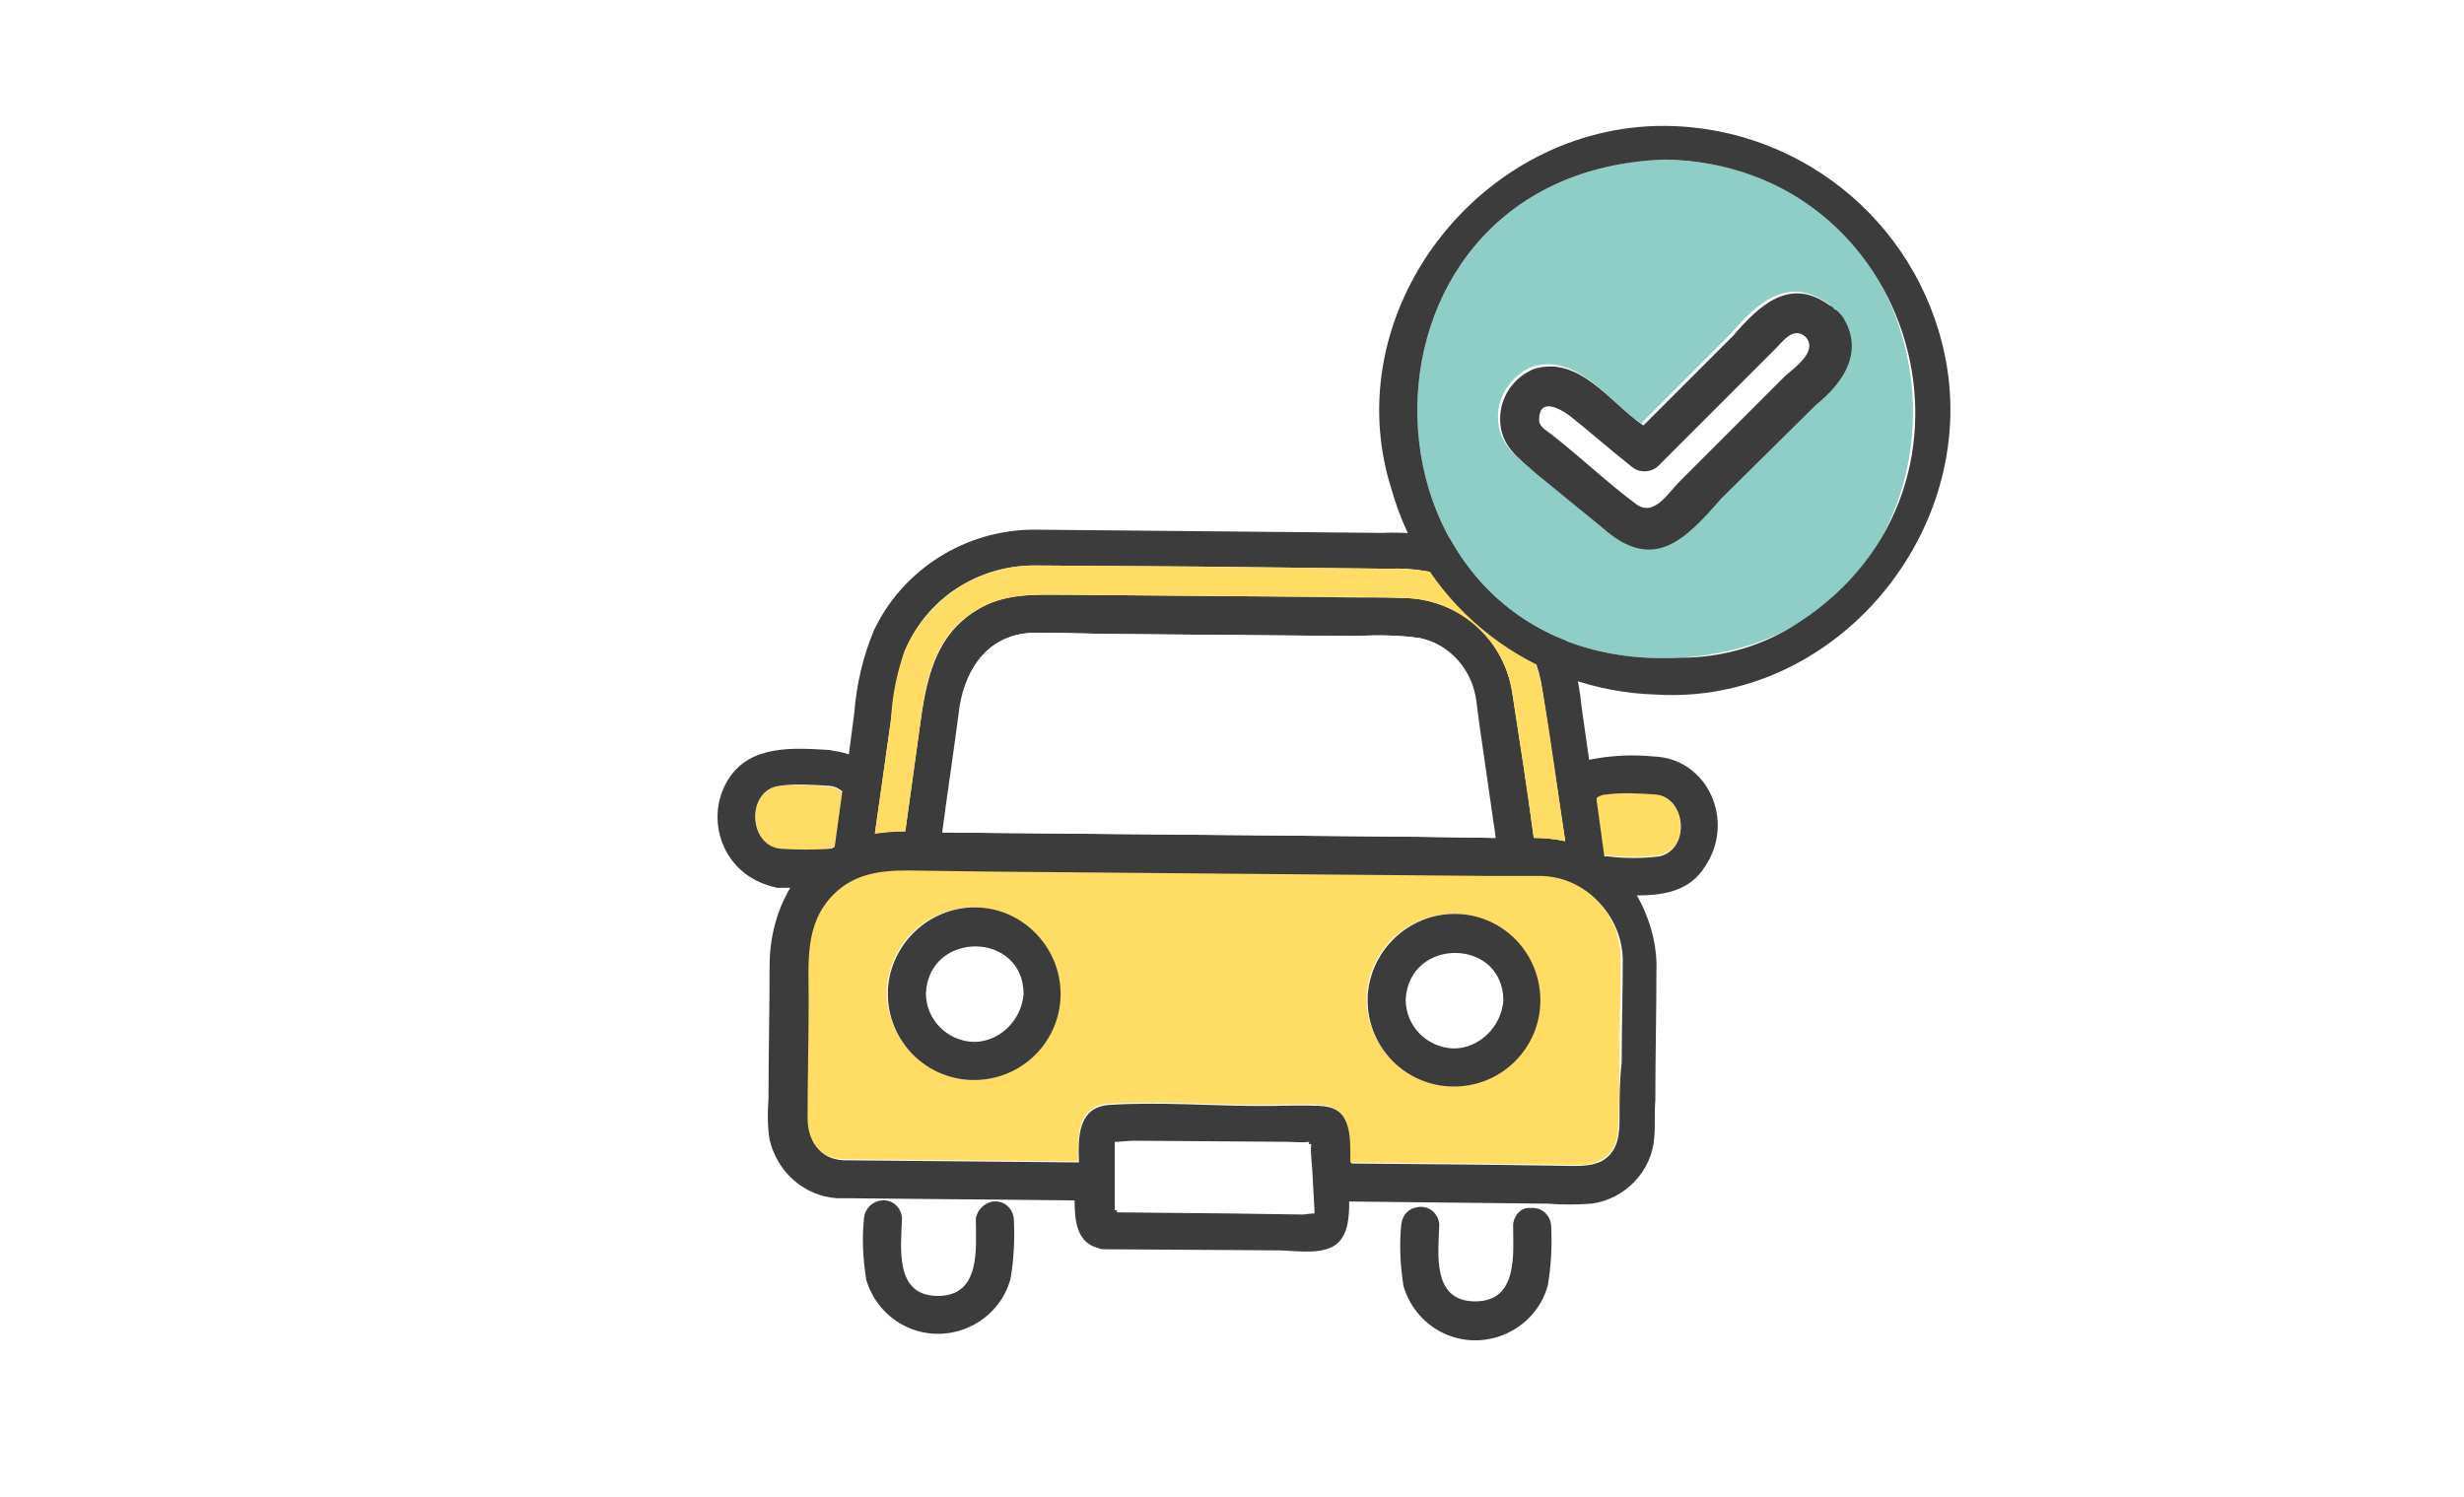 <svg enable-background="new 0 0 227 137.9" viewBox="0 0 227 137.9" xmlns="http://www.w3.org/2000/svg"><path d="m0 0h227v137.9h-227z" fill="#fff"/><path d="m152.4 73.1c-1.5-.2-3-.2-4.5 0-.3 0-.6.1-.9.3v.3l.7 5.1h.3c1.6.2 3.2.2 4.8 0 3-.5 2.5-5.4-.4-5.7z" fill="#ffdc64"/><path d="m71.8 72.4c-3.1.4-2.9 5.6.2 5.8 1.5.1 3 .2 4.5 0 .1-.1.3-.2.4-.2l.3-2.1.4-2.9c-.4-.3-.8-.5-1.3-.5-1.5-.2-3-.2-4.5-.1z" fill="#ffdc64"/><path d="m152.4 69.7c-2-.2-4-.1-6 .3l-.7-4.9c-.2-2.3-.8-4.6-1.7-6.8-2.1-4.4-6-7.6-10.7-8.7-2-.4-4-.6-6-.5l-32-.3c-6.3 0-12.1 3.6-14.8 9.3-1 2.4-1.6 5-1.8 7.6l-.5 3.8c-.6-.2-1.2-.3-1.8-.4-3.3-.2-7.3-.5-9.3 2.7-1.9 3-1 7.1 2 9 .8.5 1.6.8 2.5 1h.3.2.7c-1.3 2.2-1.9 4.7-1.9 7.2 0 4.1-.1 8.1-.1 12.2-.1 1.3-.1 2.6.1 3.8.7 3 3.2 5.2 6.2 5.4h.3.9l20.7.2c0 1.9.2 3.9 2.2 4.4.2.1.4.1.6.1l15.8.1c1.5 0 3.7.4 5.1-.3s1.6-2.4 1.6-4.2l18.3.2c1.3.1 2.7.1 4 0 3.1-.4 5.6-3 5.8-6.1.1-1.1 0-2.3.1-3.4 0-4 .1-8 .1-11.9.1-2.4-.6-4.9-1.8-7 2.5 0 4.9-.4 6.3-2.7 2.8-4.2.2-9.9-4.7-10.1zm-70.3-3.5c.2-2.1.6-4.1 1.2-6.1 2-4.9 6.7-8 12-8l15 .1 17.6.2c2.3-.1 4.6.3 6.7 1.1 4.1 1.9 6.9 5.7 7.5 10.1.7 4.6 1.4 9.3 2.1 13.9-.9-.2-1.9-.3-2.9-.3-.6-4.5-1.3-9-2-13.5-.8-4.9-4.9-8.5-9.9-8.6-2.3-.1-4.6 0-6.9-.1l-24.2-.2c-2.9 0-5.7-.2-8.3 1.4-3.6 2.2-4.5 5.8-5.1 9.6-.5 3.6-1 7.2-1.5 10.8-.9 0-1.9 0-2.8.2.5-3.5 1-7 1.5-10.6zm55.7 11-6.8-.1-44.1-.4c.5-3.9 1.1-7.8 1.6-11.6.5-3.7 2.7-6.7 6.8-6.8 2 0 4 0 6 .1l23.5.2c2-.1 4.1-.1 6.1.2 2.7.6 4.7 2.9 5.1 5.7.1.8.2 1.5.3 2.3.5 3.5 1 6.9 1.5 10.4zm-65.8 1c-3.1-.2-3.3-5.4-.2-5.8 1.5-.2 3-.1 4.5 0 .5 0 .9.2 1.3.5l-.4 2.9-.3 2.2c-.1.1-.3.2-.4.2-1.5.1-3 .1-4.5 0zm47.8 33.5-6.8-.1-10.3-.1v-.1c0-.6 0-1.1 0-1.7 0-1.4 0-2.8 0-4.2 0 0 0-.1 0-.3.6 0 1.3-.1 1.7-.1l14.1.1c.7 0 1.4.1 2.1 0 0 .8.1 2 .1 2.5v3.5.3c-.3.2-.7.2-.9.2zm29.4-8.7c0 1.5-.1 3-1.5 3.9-1.2.7-2.9.5-4.2.5l-7.5-.1-11.5-.1c0-2.3.3-5.1-2.8-5.3-1.8-.1-3.7 0-5.5 0-4.6 0-9.4-.4-14-.1-2.9.2-2.9 3-2.8 5.3l-21.7-.2c-2.2-.1-3.2-1.8-3.2-3.8 0-3.6.1-7.3.1-10.9 0-3.4-.4-7.1 2.3-9.7 1.9-1.9 4.3-2.2 6.8-2.2l7.2.1 45.8.4h5c4.3 0 7.7 3.4 7.8 7.6 0 3.2-.1 6.3-.1 9.5-.2 1.7-.2 3.4-.2 5.1zm3.7-24.1c-1.6.2-3.2.2-4.8 0-.1 0-.2 0-.3 0l-.7-5.1v-.3c.3-.2.6-.3.9-.3 1.5-.2 3-.1 4.5 0 2.8.2 3.3 5 .4 5.7z" fill="#3c3c3c"/><path d="m134.6 53.5c-2.1-.8-4.4-1.2-6.7-1.1l-17.6-.2-15-.1c-5.3 0-10 3.2-12 8-.7 2-1.1 4-1.2 6.1-.5 3.5-1 7.1-1.5 10.6.9-.1 1.9-.2 2.8-.2.5-3.6 1-7.2 1.5-10.8.5-3.9 1.5-7.4 5.1-9.6 2.6-1.6 5.4-1.4 8.3-1.4l24.2.2c2.3 0 4.6 0 6.9.1 4.9.1 9.1 3.7 9.9 8.6.7 4.5 1.4 9 2 13.5 1 0 1.9.1 2.9.3-.7-4.6-1.3-9.3-2.1-13.9-.7-4.4-3.5-8.2-7.5-10.1z" fill="#ffdc64"/><path d="m135.9 64.5c-.3-2.8-2.4-5-5.1-5.7-2-.3-4.1-.3-6.1-.2l-23.5-.2c-2 0-4-.1-6-.1-4 .1-6.2 3.1-6.8 6.8-.5 3.9-1.1 7.8-1.6 11.6l44.1.4 6.8.1c-.5-3.5-1-7-1.5-10.4-.1-.8-.2-1.5-.3-2.3z" fill="#fff"/><path d="m89.9 112.3c0 2.7.5 7.1-3.5 7.1s-3.4-4.4-3.3-7.2c-.1-1-.9-1.7-1.9-1.6-.8.1-1.5.7-1.6 1.6-.2 1.9-.1 3.8.2 5.7 1.1 3.7 4.9 5.8 8.6 4.7 2.3-.7 4.1-2.5 4.7-4.8.3-1.8.4-3.6.3-5.5-.1-1-.9-1.7-1.9-1.6-.8.1-1.5.8-1.6 1.6z" fill="#3c3c3c"/><path d="m139.4 112.8c0 2.7.5 7.1-3.5 7.1s-3.4-4.4-3.3-7.1c-.1-1-.9-1.7-1.9-1.6-.9.1-1.5.7-1.6 1.6-.2 1.9-.1 3.8.2 5.7 1.1 3.7 4.9 5.8 8.6 4.7 2.3-.7 4.1-2.5 4.7-4.8.3-1.8.4-3.6.3-5.5-.1-1-.9-1.7-1.9-1.6-.8-.1-1.5.6-1.6 1.5z" fill="#3c3c3c"/><path d="m149.2 97.8c0-3.2.1-6.3.1-9.5 0-4.3-3.5-7.7-7.7-7.6-1.7 0-3.3 0-5 0l-45.8-.4-7.2-.1c-2.5 0-4.9.3-6.8 2.2-2.7 2.7-2.3 6.3-2.3 9.7 0 3.6-.1 7.3-.1 10.9 0 2 1 3.7 3.2 3.8l21.7.2c0-2.3-.1-5.1 2.8-5.3 4.6-.3 9.4.1 14 .1 1.8 0 3.7-.1 5.5 0 3 .2 2.8 3 2.8 5.3l11.5.1 7.5.1c1.3 0 3 .3 4.2-.5 1.5-.9 1.5-2.4 1.5-3.9.1-1.6.1-3.3.1-5.1zm-59.6 1.7c-4.2-.1-7.6-3.4-7.9-7.6 0-.1 0-.3 0-.4s0-.3 0-.4c.3-4.4 4-7.7 8.4-7.5 4.4.3 7.7 4 7.5 8.4-.2 4.3-3.8 7.6-8 7.5zm44.2.6c-4.2-.1-7.6-3.4-7.9-7.6 0-.1 0-.3 0-.4s0-.3 0-.4c.3-4.4 4-7.7 8.4-7.5 4.4.3 7.7 4 7.5 8.4-.2 4.2-3.7 7.5-8 7.5z" fill="#ffdc64"/><path d="m129.4 92.1c0 2.5 2 4.5 4.4 4.5 2.5 0 4.5-2 4.5-4.4.1-5.8-8.6-5.9-8.9-.1z" fill="#fff"/><path d="m134 84.2c-4.2 0-7.7 3.3-8 7.5v.4s0 .3 0 .4c.2 4.4 3.9 7.8 8.3 7.6s7.8-3.9 7.6-8.3c-.2-4.3-3.7-7.6-7.9-7.6zm-.1 12.4c-2.5-.1-4.4-2.1-4.4-4.5.3-5.8 9-5.7 9 .1-.2 2.4-2.2 4.4-4.6 4.4z" fill="#3c3c3c"/><path d="m85.2 91.5c0 2.5 2 4.5 4.4 4.5 2.5 0 4.5-2 4.5-4.4.1-5.8-8.6-5.9-8.9-.1z" fill="#fff"/><path d="m89.8 83.6c-4.2 0-7.7 3.3-8 7.5v.4s0 .3 0 .4c.2 4.4 3.9 7.8 8.3 7.6s7.8-3.9 7.6-8.3c-.2-4.2-3.7-7.6-7.9-7.6zm-.1 12.4c-2.5-.1-4.4-2.1-4.4-4.5.3-5.8 9-5.7 9 .1-.2 2.4-2.2 4.4-4.6 4.4z" fill="#3c3c3c"/><path d="m120.9 107.9c0-.4-.2-1.7-.1-2.5-.7.1-1.5 0-2.1 0l-14.1-.1c-.4 0-1.2.1-1.7.1v.3 4.2 1.7.1l10.3.1 6.8.1c.2 0 .7-.1 1.1-.1 0-.1 0-.2 0-.3z" fill="#fff"/><path d="m153.4 14.7c-31.5 1.1-29.8 47.5 1.4 45.9 29.4-1.8 28.2-45.2-1.4-45.9zm16.3 19.7c-3.4 4-7.6 7.6-11.3 11.4-1.5 1.5-3.2 3.9-5.4 4.5s-4-.5-5.6-1.9l-6-4.9c-1.7-1.4-3.4-2.6-3.4-5.1 0-2 1.3-3.8 3.1-4.6 4.2-1.3 7 3.1 10.1 5.2l8.3-8.3c2.4-2.8 5.2-5.3 8.8-2.8.2.1.3.2.5.4s.4.4.5.6c1.3 1.8 1.4 3.9.4 5.5z" fill="#8ecec7"/><path d="m179.4 34c-2-12.8-13-22.3-26-22.4-17.1-.1-30.4 17.2-25.2 33.5 3.1 11 13 18.6 24.5 18.9 16 .9 29.1-14.3 26.7-30zm-13.6 23.3c-3.3 2.2-7.1 3.3-11 3.3-31.2 1.6-32.9-44.8-1.4-45.9 23.1.4 31.7 30 12.4 42.6z" fill="#3c3c3c"/><path d="m163.7 32.2-10.8 10.8c-.7.7-1.9.7-2.6 0-1.9-1.5-3.7-3.1-5.6-4.6-.8-.7-2.7-1.7-2.8.2 0 .7.6 1 1.1 1.5 2.7 2.1 5.1 4.5 7.9 6.5 1.6 1.1 2.9-1.1 3.9-2.1l9.8-9.8c.7-.7 3.1-2.3 1.9-3.5-1.2-1-2.1.3-2.8 1z" fill="#fff"/><path d="m169 28.5c-.1-.2-.3-.3-.5-.4-3.6-2.6-6.4 0-8.8 2.8l-8.3 8.3c-3.1-2.1-5.9-6.5-10.1-5.2-1.9.8-3.1 2.6-3.1 4.6 0 2.5 1.7 3.6 3.4 5.1l6 4.9c4.7 4.2 7.6 1.2 11-2.7l8.7-8.6c2.6-2.1 4.5-5 2.4-8.2-.3-.3-.4-.5-.7-.6zm-4.5 6.1-9.8 9.8c-1 1-2.3 3.2-3.9 2.1-2.7-2-5.2-4.4-7.9-6.5-.5-.4-1.2-.7-1.1-1.5.1-1.9 2-.8 2.8-.2 1.9 1.5 3.7 3.1 5.6 4.6.7.7 1.9.7 2.6 0l10.8-10.8c.7-.7 1.6-2 2.7-1.1 1.3 1.3-1 2.9-1.8 3.6z" fill="#3c3c3c"/></svg>